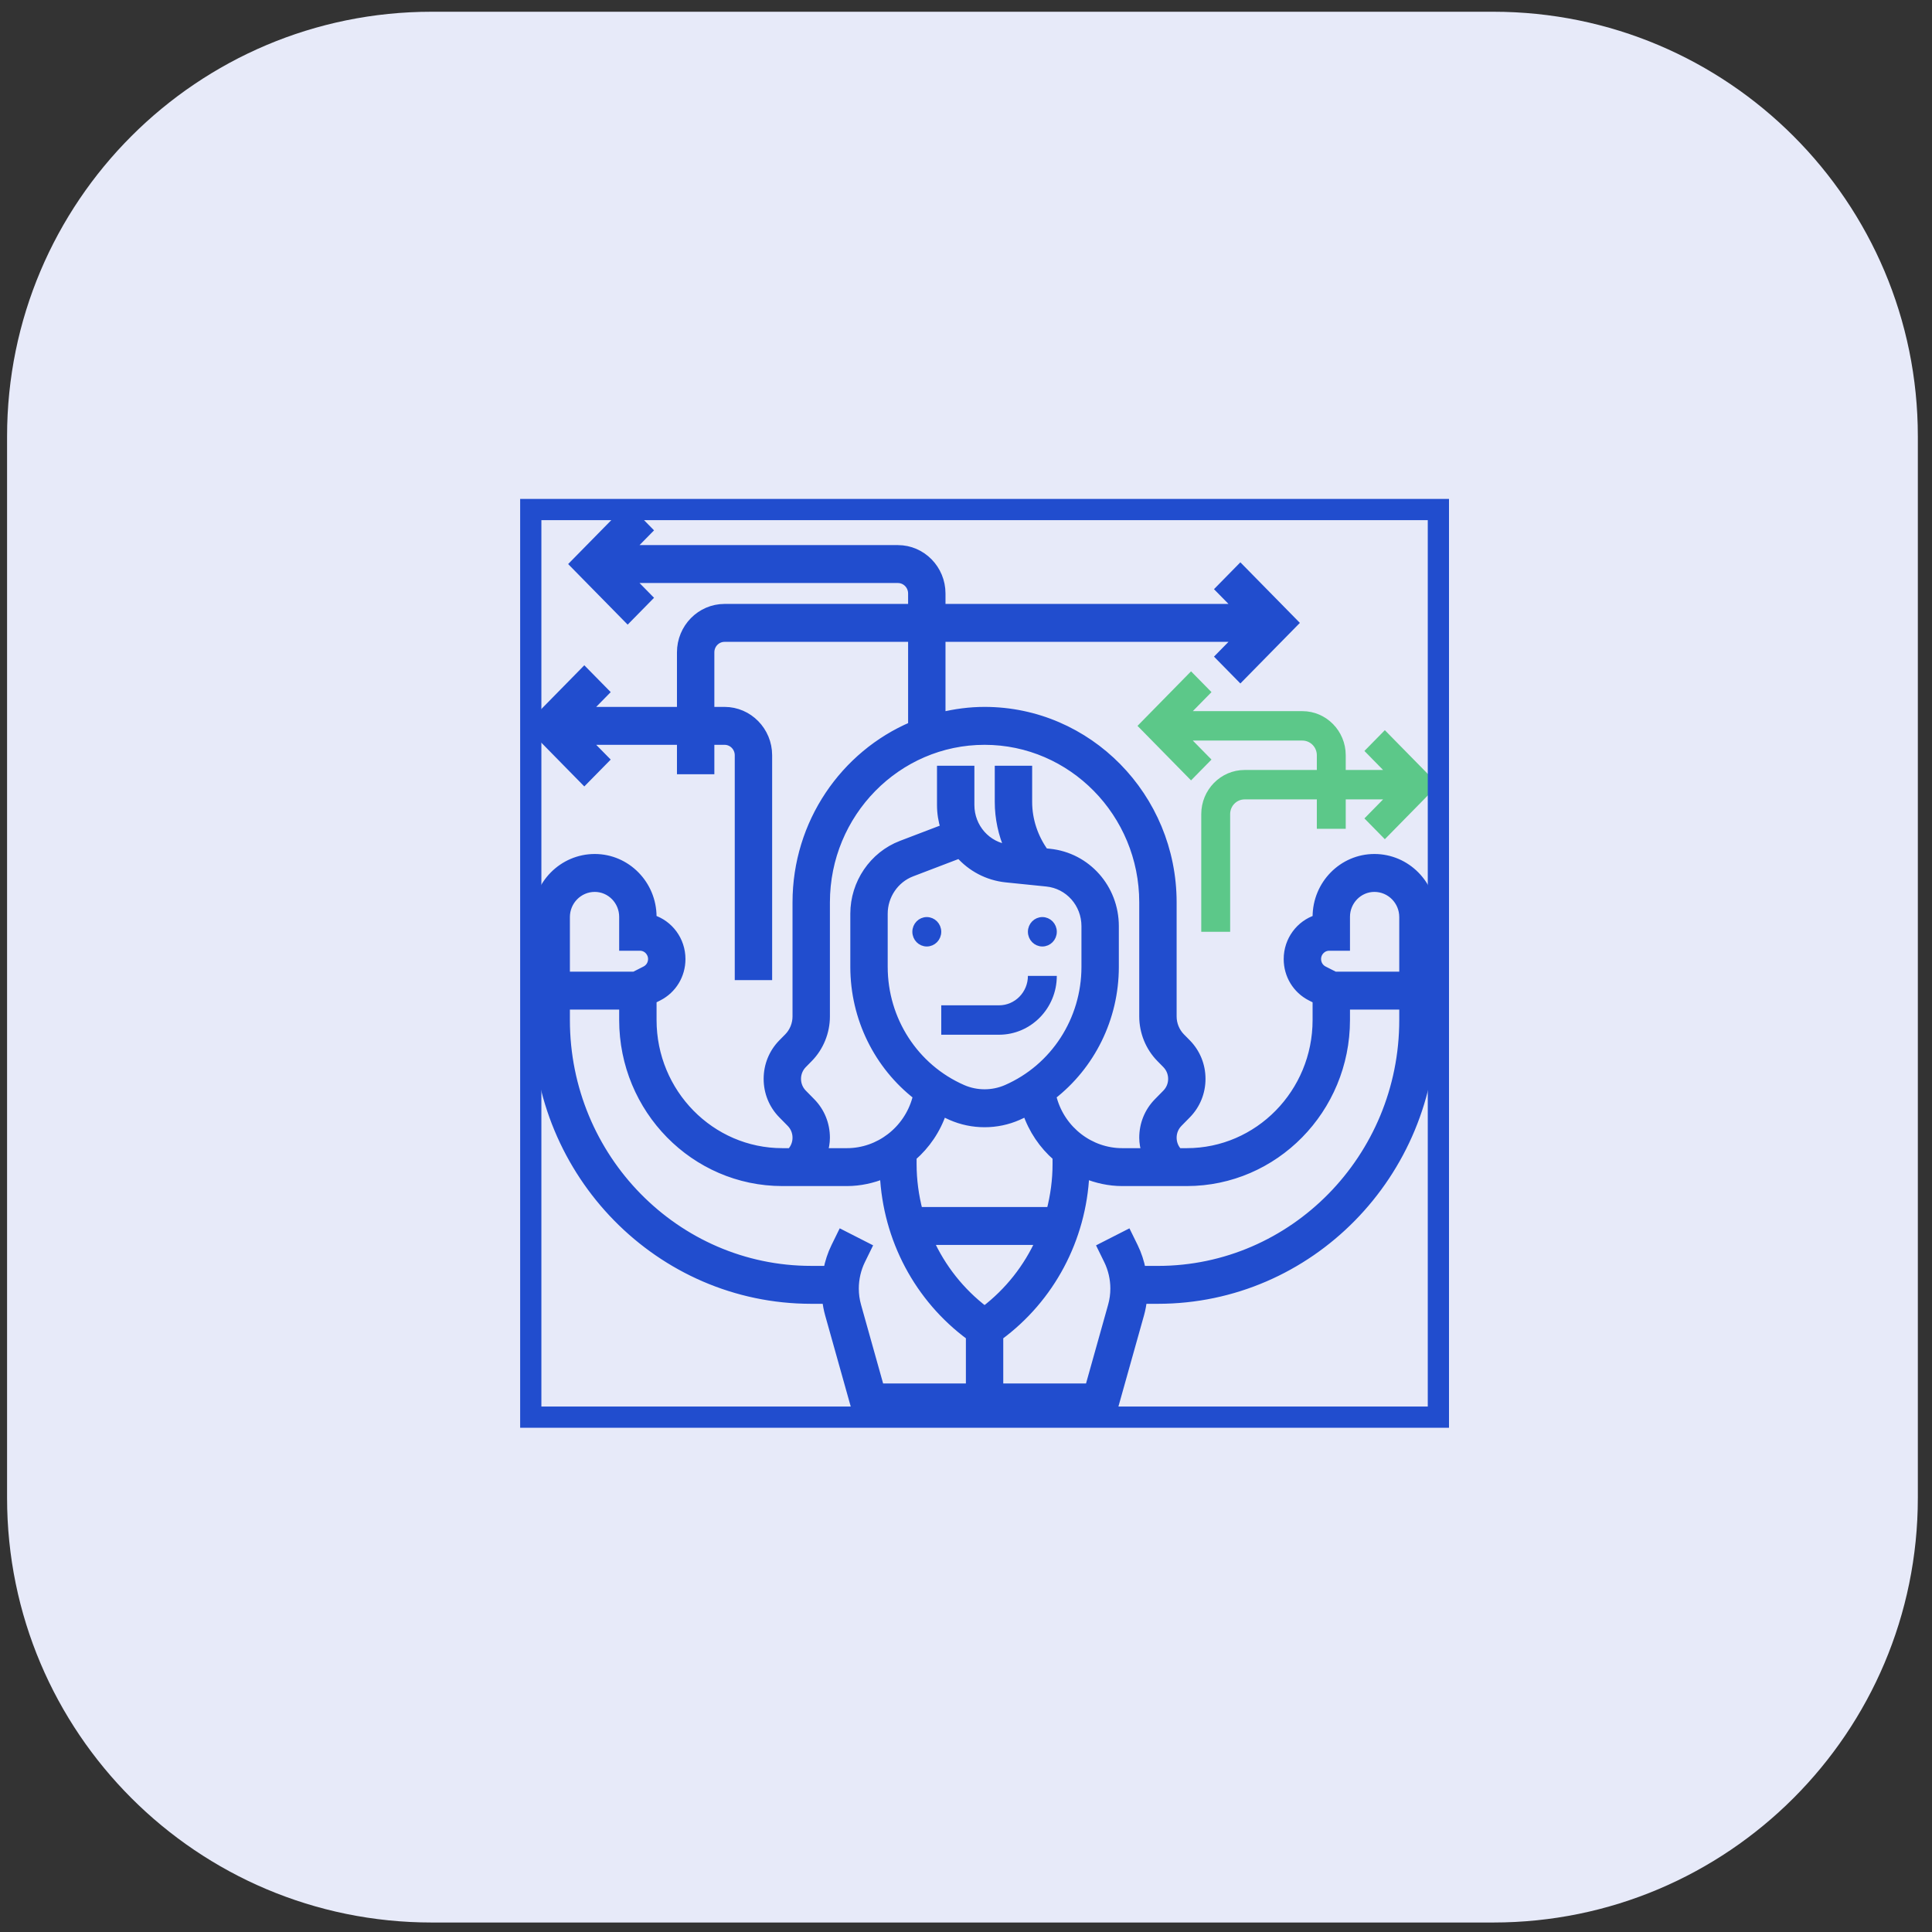 <svg width="91" height="91" viewBox="0 0 91 91" fill="none" xmlns="http://www.w3.org/2000/svg">
<rect x="0" y="0" width="91" height="91" fill="#333333" stroke="none"/>
<g clip-path="url(#clip0_9968_15448)">
<path d="M20.333 0.553H70.333C81.379 0.553 90.333 9.507 90.333 20.553V70.553C90.333 81.598 81.379 90.553 70.333 90.553H20.333C9.288 90.553 0.333 81.598 0.333 70.553V20.553C0.333 9.507 9.288 0.553 20.333 0.553Z" fill="#E7EAF9"/>
<path d="M44.184 43.888C44.184 44.19 43.944 44.431 43.653 44.431C43.363 44.431 43.123 44.19 43.123 43.888C43.123 43.586 43.363 43.345 43.653 43.345C43.944 43.345 44.184 43.586 44.184 43.888Z" fill="#214DCE" stroke="#214DCE" stroke-width="0.3"/>
<path d="M49.627 43.888C49.627 44.19 49.387 44.431 49.097 44.431C48.806 44.431 48.566 44.19 48.566 43.888C48.566 43.586 48.806 43.345 49.097 43.345C49.387 43.345 49.627 43.586 49.627 43.888Z" fill="#214DCE" stroke="#214DCE" stroke-width="0.3"/>
<path d="M44.334 47.352V48.737H47.055C48.556 48.737 49.777 47.495 49.777 45.966H48.416C48.416 46.73 47.806 47.352 47.055 47.352H44.334Z" fill="#214DCE"/>
<path d="M64.736 40.424C63.242 40.424 62.025 41.663 62.025 43.185V43.286C61.237 43.537 60.664 44.288 60.664 45.173C60.664 45.927 61.075 46.604 61.738 46.942L62.025 47.087V48.045C62.025 51.483 59.278 54.28 55.901 54.28H55.502C55.321 54.094 55.221 53.849 55.221 53.587C55.221 53.325 55.321 53.08 55.502 52.894L55.901 52.488C56.34 52.041 56.581 51.448 56.581 50.816C56.581 50.184 56.34 49.59 55.901 49.143L55.619 48.857C55.366 48.599 55.221 48.241 55.221 47.877V42.502C55.221 37.536 51.252 33.496 46.375 33.496C45.671 33.496 44.99 33.589 44.334 33.748V30.032H58.341L57.461 30.928L58.423 31.907L60.946 29.339L58.423 26.771L57.461 27.751L58.341 28.646H44.334V27.954C44.334 26.808 43.418 25.875 42.292 25.875H29.646L30.526 24.98L29.564 24L27.041 26.568L29.564 29.136L30.526 28.157L29.646 27.261H42.292C42.668 27.261 42.973 27.571 42.973 27.954V28.646H34.127C33.002 28.646 32.086 29.579 32.086 30.725V33.496H27.605L28.485 32.6L27.522 31.621L25 34.189L27.522 36.757L28.485 35.777L27.605 34.882H32.086V36.267H33.447V34.882H34.127C34.503 34.882 34.808 35.192 34.808 35.574V45.966H36.169V35.574C36.169 34.429 35.253 33.496 34.127 33.496H33.447V30.725C33.447 30.343 33.752 30.032 34.127 30.032H42.973V34.191C39.78 35.551 37.529 38.764 37.529 42.503V47.877C37.529 48.241 37.384 48.599 37.131 48.857L36.849 49.143C36.41 49.59 36.169 50.184 36.169 50.816C36.169 51.448 36.41 52.042 36.849 52.488L37.248 52.894C37.429 53.08 37.529 53.325 37.529 53.587C37.529 53.849 37.429 54.094 37.248 54.28H36.849C33.472 54.28 30.725 51.483 30.725 48.045V47.087L31.012 46.941C31.675 46.604 32.086 45.926 32.086 45.172C32.086 44.288 31.513 43.537 30.725 43.285V43.184C30.725 41.663 29.509 40.424 28.014 40.424C26.507 40.424 25.282 41.667 25.282 43.195V48.048C25.282 55.304 31.08 61.209 38.206 61.211H38.926C38.953 61.442 38.993 61.67 39.056 61.894L40.419 66.75H52.331L53.694 61.894C53.757 61.67 53.797 61.441 53.824 61.211H54.544C61.67 61.209 67.468 55.304 67.468 48.048V43.195C67.468 41.667 66.243 40.424 64.736 40.424ZM62.606 44.581H63.386V43.185C63.386 42.427 63.992 41.81 64.736 41.81C65.493 41.81 66.107 42.431 66.107 43.195V45.966H62.866L62.346 45.702C62.148 45.601 62.025 45.398 62.025 45.172C62.025 44.847 62.286 44.581 62.606 44.581ZM38.21 51.915L37.811 51.509C37.629 51.323 37.529 51.078 37.529 50.816C37.529 50.554 37.629 50.309 37.811 50.123L38.093 49.836C38.6 49.321 38.89 48.606 38.89 47.877V42.503C38.89 38.301 42.248 34.882 46.375 34.882C50.502 34.882 53.86 38.301 53.86 42.502V47.877C53.86 48.606 54.15 49.321 54.657 49.836L54.939 50.123C55.121 50.309 55.221 50.554 55.221 50.816C55.221 51.078 55.121 51.323 54.939 51.509L54.54 51.915C54.101 52.361 53.86 52.955 53.86 53.587C53.86 53.827 53.905 54.057 53.972 54.28H52.856C51.345 54.28 50 53.247 49.585 51.767L49.542 51.614C51.378 50.19 52.499 47.962 52.499 45.539V43.625C52.499 41.838 51.182 40.356 49.436 40.177L49.197 40.153C48.7 39.463 48.416 38.632 48.416 37.772V36.267H47.055V37.772C47.055 38.538 47.219 39.291 47.522 39.982C46.48 39.87 45.695 38.984 45.695 37.916V36.267H44.334V37.916C44.334 38.298 44.394 38.667 44.506 39.012L42.458 39.794C41.138 40.298 40.251 41.602 40.251 43.037V45.539C40.251 47.961 41.372 50.19 43.208 51.614L43.165 51.767C42.75 53.247 41.404 54.28 39.894 54.28H38.778C38.845 54.057 38.89 53.827 38.89 53.587C38.89 52.955 38.649 52.361 38.21 51.915ZM46.375 61.724C45.234 60.853 44.345 59.722 43.764 58.437H48.986C48.405 59.723 47.516 60.853 46.375 61.724ZM49.777 54.826C49.777 55.589 49.674 56.334 49.487 57.051H43.263C43.076 56.334 42.973 55.589 42.973 54.826V54.49C43.614 53.934 44.111 53.21 44.392 52.368C44.526 52.436 44.662 52.504 44.801 52.565C45.301 52.784 45.831 52.894 46.375 52.894C46.919 52.894 47.449 52.784 47.948 52.565C48.088 52.504 48.223 52.436 48.358 52.368C48.639 53.209 49.136 53.934 49.776 54.49L49.777 54.826ZM49.3 41.557C50.348 41.663 51.138 42.552 51.138 43.625V45.539C51.138 48.047 49.676 50.304 47.413 51.292C46.753 51.579 45.996 51.579 45.337 51.292C43.074 50.304 41.612 48.047 41.612 45.539V43.038C41.612 42.176 42.144 41.394 42.937 41.091L45.197 40.228C45.746 40.852 46.516 41.273 47.396 41.363L49.3 41.557ZM28.014 41.81C28.758 41.81 29.364 42.427 29.364 43.185V44.581H30.144C30.464 44.581 30.725 44.847 30.725 45.172C30.725 45.398 30.602 45.6 30.403 45.702L29.884 45.966H26.643V43.195C26.643 42.431 27.257 41.81 28.014 41.81ZM40.365 61.513C40.289 61.246 40.251 60.969 40.251 60.692C40.251 60.23 40.358 59.767 40.561 59.354L40.859 58.746L39.642 58.126L39.344 58.734C39.175 59.078 39.057 59.447 38.981 59.825H38.206C31.83 59.824 26.643 54.54 26.643 48.048V47.352H29.364V48.045C29.364 52.246 32.722 55.665 36.849 55.665H39.894C40.506 55.665 41.094 55.532 41.642 55.309C41.785 58.353 43.267 61.146 45.695 62.935V65.364H41.445L40.365 61.513ZM54.544 59.826H53.769C53.694 59.448 53.575 59.079 53.406 58.734L53.108 58.127L51.891 58.747L52.189 59.355C52.392 59.767 52.499 60.23 52.499 60.692C52.499 60.969 52.461 61.246 52.385 61.514L51.305 65.364H47.055V62.935C49.483 61.147 50.965 58.353 51.109 55.309C51.657 55.532 52.244 55.665 52.856 55.665H55.901C60.028 55.665 63.386 52.246 63.386 48.045V47.352H66.107V48.048C66.107 54.54 60.92 59.824 54.544 59.826Z" fill="#214DCE" stroke="#214DCE" stroke-width="0.4"/>
<path d="M57.063 32.6L56.1 31.621L53.578 34.189L56.1 36.757L57.063 35.777L56.183 34.882H61.344C61.72 34.882 62.025 35.192 62.025 35.574V36.267H58.623C57.497 36.267 56.581 37.2 56.581 38.346V43.888H57.942V38.346C57.942 37.963 58.247 37.653 58.623 37.653H62.025V39.038H63.386V37.653H65.145L64.266 38.549L65.228 39.528L67.75 36.96L65.228 34.392L64.266 35.371L65.145 36.267H63.386V35.574C63.386 34.428 62.47 33.496 61.344 33.496H56.183L57.063 32.6Z" fill="#5CC889"/>
<rect x="25" y="24" width="42.75" height="42.75" stroke="#214DCE"/>
</g>
<defs>
<clipPath id="clip0_9968_15448">
<rect width="91" height="91" fill="white"/>
</clipPath>
</defs>
</svg>
